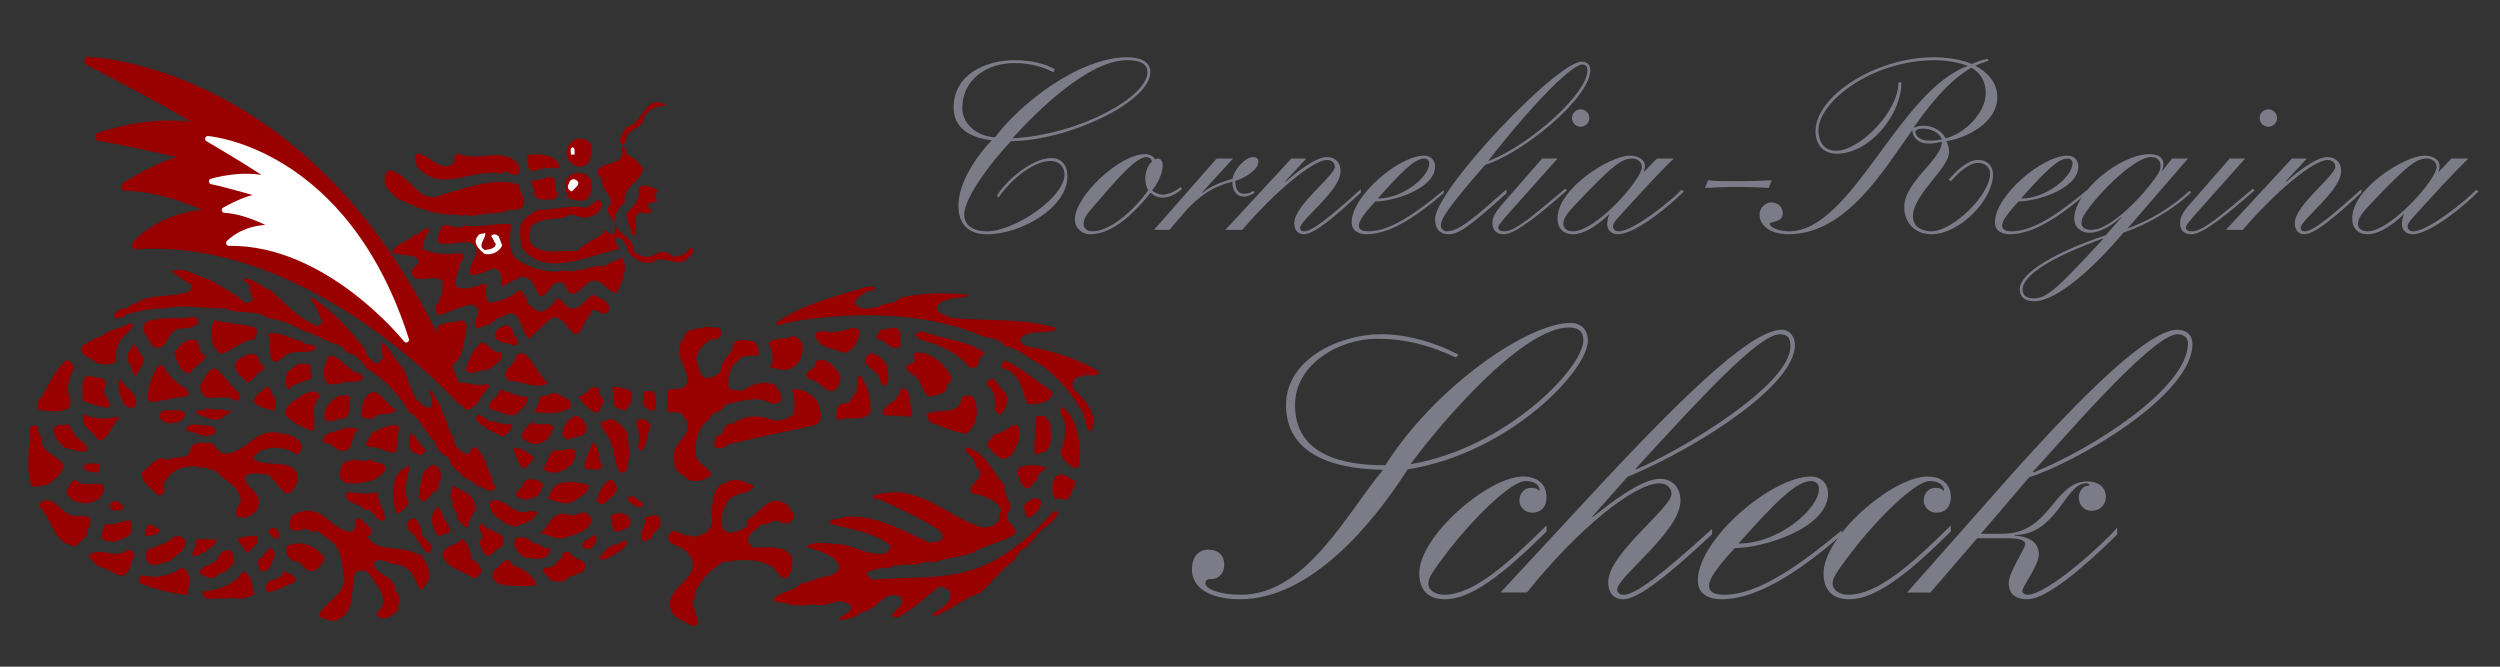 <?xml version="1.0" encoding="utf-8"?>
<!-- Generator: Adobe Illustrator 15.0.2, SVG Export Plug-In . SVG Version: 6.00 Build 0)  -->
<!DOCTYPE svg PUBLIC "-//W3C//DTD SVG 1.1//EN" "http://www.w3.org/Graphics/SVG/1.1/DTD/svg11.dtd">
<svg version="1.1" id="Ebene_1" xmlns="http://www.w3.org/2000/svg" xmlns:xlink="http://www.w3.org/1999/xlink" x="0px" y="0px"
	 width="270px" height="72px" viewBox="0 0 270 72" enable-background="new 0 0 270 72" xml:space="preserve">
<rect x="0" y="0" width="270" height="72" fill="#333333" stroke="none"/>
<g>
	<path fill="#990000" d="M72.029,11.443c-1.025-0.083-2.01,0.332-2.479,1.159c0,1.49-1.967,1.118-1.967,2.69l-0.387,0.414
		c-0.641-0.745,0.258-1.324,0.387-1.987C69.506,13.554,69.634,9.829,72.029,11.443z"/>
	<path fill="#990000" d="M63.903,15.789c-0.17,0.869,0.128,1.862-1.027,2.193c-0.555,0.125-0.939-0.165-1.324-0.496
		c-0.556-0.538-0.429-1.407,0-1.987C62.192,14.712,63.562,14.796,63.903,15.789z"/>
	<path fill="#FFFFFF" d="M62.065,16.699h-0.428c0.086-0.29-0.172-0.662,0.214-0.786C62.15,15.954,62.022,16.409,62.065,16.699z"/>
	<path fill="#990000" d="M67.71,16.699c0.769,0.249,1.241,0.87,1.754,1.49c-0.259,1.573-2.312,1.863-1.968,3.684
		c-0.726,0.496-1.198,1.407-1.113,2.152c0.256,1.324,2.183,1.614,2.053,3.187c0.683,0.414,1.198,0.663,2.055,0.414
		c0.598-0.372,1.153-0.579,1.839-0.206c0.384,0.62,1.025,0.083,1.537,0.083l0.729-0.786c0.727,0.331-0.128,1.035-0.429,1.283
		c-1.239,0.993-2.48-0.662-3.676,0.332c-1.113,0.248-1.881-0.332-2.567-0.993c-0.299-0.746-0.384-1.615-1.369-1.697
		c-0.384,0.496,0.301,0.787,0.216,1.283c-3.296,0.662-8.042,3.228-10.479-0.29c0-0.828-0.472-2.483,0.427-2.98
		c0.256-0.332,0.857-0.745,1.455-0.994c1.625,0.083,3.334-0.621,5.13-0.207c0.601-0.083,1.156-1.407,1.713-0.497
		c0,0.787-0.558,1.159-1.198,1.407c-1.07,0.539-2.052-0.745-2.91,0.166c-1.366,0.165-2.352,0-3.59,0.911
		c-0.043,0.745-0.429,1.366,0.127,1.987c1.454,1.283,3.378,0.455,4.919,0.703c0.686-0.869,2.095-1.365,2.864-1.986v-0.207
		c0.43-0.248,0.857,0.952,1.156,0.083c0.515-1.242-1.497-1.862-0.427-3.063c0.042-1.159-1.199-1.573-0.94-2.69
		c-0.429-0.248-0.771-0.869-0.172-1.2c0.771-0.58,2.351-0.29,2.351-1.656l-0.125-0.496C67.667,15.748,67.539,16.409,67.71,16.699z"
		/>
	<path fill="#990000" d="M49.105,17.569c-0.128-0.456,0-0.87,0.427-0.994c2.054,1.076,5.046-0.993,6.587,1.407
		c-0.128,0.291,0.128,0.705-0.344,0.911c-0.598,0.124-1.068-0.704-1.625-0.124c-3.291-0.663-6.457,2.235-9.152-0.787
		c0.043-0.455-0.513-1.159,0.128-1.407C46.495,16.782,47.65,18.769,49.105,17.569z"/>
	<path fill="#990000" d="M60.396,17.776v0.29c-0.854,0.248-1.625-0.083-2.437,0.331c-1.028,0.414-0.899-0.704-1.028-1.2
		c-0.043-0.29,0-0.414,0.3-0.497C58.47,16.617,59.755,16.658,60.396,17.776z"/>
	<path fill="#990000" d="M47.693,21.045c2.522-0.663,5.774-2.028,8.426-1.077c-0.173,0.828,1.283,1.987-0.128,2.69
		c-0.642-0.041-1.284-0.041-1.754,0.373c-0.429-0.249-0.813,0.124-1.326,0c-0.599,0.124-1.711,0.207-2.268,0.331
		c-0.297-0.621-0.684,0.373-1.025-0.207c-2.48,0.207-4.535-0.704-6.843-1.78c-0.471-0.704-1.285-0.993-1.243-1.903
		c-0.042-0.456,0.131-0.911,0.514-1.077C44.271,18.687,45.256,22.246,47.693,21.045z"/>
	<path fill="#990000" d="M63.818,19.473c0.043,0.662,0.085,1.199-0.213,1.779c-0.598,0.786-1.796,0.248-2.353,0.124
		c-0.043-0.745-0.386-1.283-0.128-1.903C61.68,18.355,63.432,18.479,63.818,19.473z"/>
	<path fill="#990000" d="M60.011,20.672c0.086-0.041,0.256,0.083,0.214,0.207c0.127,0.331-0.256,0.456-0.427,0.662
		c-0.686-0.041-1.924,0.29-2.138-0.662c0.299-0.497-0.558-0.993-0.128-1.406c0.982,0.083,1.41-0.58,2.352-0.208L60.011,20.672z"/>
	<path fill="#FFFFFF" d="M62.364,20.052l-0.598,0.62c-0.387-0.082-0.557-0.538-0.344-0.786
		C61.637,18.893,62.791,19.514,62.364,20.052z"/>
	<path fill="#990000" d="M71.003,20.466c0.042,0.248-0.128,0.455-0.341,0.497l0.341,0.786c-0.341,0.207-0.984-0.042-1.027,0.497
		c0.085,0.248,0.43,0.331,0.301,0.703c-0.515,0.414-1.03-0.414-1.54,0.29c-0.216,0.787,0.214,1.408-0.216,2.194H68.31l-0.728-2.276
		c0.771-0.87,1.623-1.532,1.369-2.69c0.47-0.869,1.196-0.249,1.838-0.083C70.832,20.425,70.875,20.507,71.003,20.466z"/>
	<path fill="#990000" d="M55.264,24.231c-0.3,1.242-0.385,2.525,0.343,3.602c1.11,0.911,2.565,1.366,3.89,1.49
		c0.855,0.166,1.499-0.373,2.354,0.083c0.427-0.538,0.982,0.042,1.537-0.497c0.558,0.083,1.199-0.414,1.839-0.083
		c0.601-0.496,1.327-0.661,1.967-0.993c0.729,1.159-0.042,2.69-0.641,3.85c-0.897-0.208-1.455-1.408-2.437-1.367
		c-0.942-0.165-2.224,2.856-3.079,0.497c-0.386-0.455-0.813-0.414-1.241-0.124c-0.471,0.372-0.686,1.242-1.455,1.283
		c-0.601-0.745-0.769-2.234-2.138-2.069c-0.685,0.372-1.455,0.786-2.056,1.076c-0.085-0.745,0.3-1.697-0.811-1.987
		c-0.856,0.249-1.584,0.787-2.567,0.704c-0.469-1.242,1.882-2.732-0.129-3.56c-0.94,0-2.438,0.373-3.249,0.083
		c-0.387-0.579,0.17-1.2,0.299-1.779c0.77-0.456,1.753,0.538,2.437-0.083C51.755,24.646,53.596,24.025,55.264,24.231z"/>
	<path fill="#990000" d="M46.367,24.854c-0.385,0.62-0.769,1.365-0.643,2.069c1.2,0.579,2.867,0.579,4.107,0.414
		c0.556,0.455-0.128,0.91-0.213,1.366c-0.086,0.662-0.641,1.613-0.299,2.276c1.069,0.497,2.182-0.166,3.207-0.372
		c0.128,0.58-0.385,1.573,0.386,2.069c1.196-0.083,2.266-0.579,3.208-1.366c0.426,0.165,0.769,0.911,0.897,1.49
		c0.726,0.621,1.454,1.323,2.268,0.372c0.599-0.124,0.471-1.075,1.24-0.869c0.299,0.414,0.556,0.662,1.028,0.993
		c1.111,0.249,1.708-0.993,2.438-1.489c0.641,0.415,2.01,0.663,1.753,1.655c-0.643,1.325-1.668-1.035-2.052,0.621
		c-0.727,0.579-0.641,1.698-1.541,2.07c-0.898-0.497-1.37-2.278-2.652-1.78l-2.353,2.195c-1.068-0.87-0.728-3.23-2.566-2.609
		c-0.255,0.497-0.643,0.164-1.025,0.497c-0.556,0.662-1.37,0.787-2.052,0.993c-0.729-0.993,1.025-1.904-0.514-2.567
		c-1.284,0.166-2.396,0.787-3.593,1.201c-0.3-0.248-0.428-0.828-0.214-1.201c0.513-0.745,0.726-1.696,0.597-2.566
		c-1.025-0.827-3.163,0.621-3.377-0.993c0.215-0.538,1.027-0.704,0.726-1.325c-0.641-0.703-1.967-0.207-2.779-0.787
		c0.344-0.952,1.839-1.076,2.353-1.862C45.47,25.433,45.768,24.231,46.367,24.854z"/>
	<path fill="#FFFFFF" d="M52.398,27.005c0.426-0.083,1.07-0.124,1.155-0.662c-0.257-0.249-0.257-0.58-0.514-0.828
		c0.128-0.249,0.514-0.29,0.812,0l0.387,0.994c-0.344,0.745-1.198,1.076-1.925,0.911c-0.558-0.497-1.326-1.16-0.727-1.904
		c0.169-0.373,0.554-0.207,0.812-0.373C52.568,25.722,51.414,26.591,52.398,27.005z"/>
	<path fill="#990000" d="M26.437,32.676c0.427,0.124,0.685-0.124,0.94-0.373c-0.642-0.538,0.042-1.656-1.027-1.904v-0.29
		c1.027-0.124,1.84,0.952,2.867,1.201c1.496,1.407,3.038,3.104,4.921,3.849c0.341,0.167,0.469-0.248,0.725-0.372
		c-0.429-0.704-0.558-1.574-1.241-2.318v-0.372c2.395,1.448,4.106,3.519,5.859,5.672c0,0.62,0.556,1.034,1.028,1.49
		c0.469,0,0.598-0.373,0.896-0.621c-0.299-0.58-0.171-1.076-0.171-1.697c0.642,0.455,1.155,1.283,1.542,1.986
		c1.839,1.532,1.025,4.016,3.378,5.092c0.899,0.124,0.428-0.911,0.386-1.283c-0.172-0.124-0.044-0.332-0.087-0.497l0.215-0.206
		c0,0.952,1.153,1.447,1.026,2.482c0.727,0.786,0.598,2.069,1.326,2.773c-0.17,0.787,0.684,1.323,1.11,1.697
		c0.771,0.248,0.771-1.034,1.371-0.622c0.897,0.994,1.153,2.276,1.71,3.395c-0.299,0.496,0.854,0.827,0,1.201
		c-0.813,0.206-0.94-0.538-1.71-0.415c-0.215-0.538-0.985-0.703-1.457-1.075c-0.555-0.745-1.496-1.036-1.538-1.986
		c-0.644-0.415-1.54-0.953-1.454-1.698c-1.199-1.035-1.54-2.566-2.866-3.27c-1.028-1.862-2.696-3.601-4.618-4.76
		c-0.472-0.745-1.283-1.697-2.268-1.697c0.085-0.496-0.427-0.538-0.684-0.786c-1.412-0.372-2.652-1.242-4.022-1.616
		c-1.196-0.706-2.181-1.078-3.591-1.284c-1.496-1.077-3.079-0.29-4.705-1.077c-1.796,0.125-4.449-0.496-6.374,0
		c-1.539,0-2.95,0.29-4.319,0.663c-0.299,0.455-0.854,0.455-1.241,0.331c-0.299-0.538,0.555-0.704,0.814-0.994
		c0.683,0.249,0.896-0.579,1.453-0.496c1.753-1.2,3.892-0.579,5.859-1.325c0.085-0.207,0.258-0.414,0.215-0.662
		c-0.729-0.497-1.541-0.994-2.182-1.49c1.496-0.621,2.739,0.58,4.106,0.869C23.914,30.979,25.41,31.724,26.437,32.676z"/>
	<path fill="#990000" d="M94.484,30.979c0.128,0.663-0.77,0.208-1.028,0.621c-0.427,0.248-1.153,0.622-1.11,1.2
		c0.598,0.828,1.754,0.496,2.651,0.289c0.643-0.496,1.625-0.164,2.181-0.91c2.354-0.58,4.962-0.58,7.273-0.373l0.213,0.165
		c-1.198,0.332-2.696,0.083-3.507,1.117c-0.085,0.828,0.897,0.786,1.324,1.201c3.851,0.455,7.743,0,11.418,1.077
		c0.128,0.041,0.085,0.207,0.085,0.29c-1.324,0.456-2.907-0.125-3.806,0.912c-0.042,0.414,0.473,0.788,0.856,0.87
		c2.738,0.455,5.432,1.365,7.698,2.689c-0.254,0.87-1.41,0-2.052,0.621l-0.128-0.124c-0.513,0.166-0.94,0.787-0.6,1.408
		c1.244,1.158,2.695,2.689,1.926,4.469h-0.299c-0.427-0.662-0.341-1.903-1.027-2.482c-0.897-1.738-2.309-3.187-3.892-4.471
		c-1.412-0.745-2.61-1.904-4.19-2.192c-0.641-1.036-1.839-0.704-2.694-1.203c-4.833-1.988-10.649-2.36-15.398-1.988
		c-2.053,0.167-4.492,0.373-6.374,0.994l-0.17-0.29c2.65-1.904,6.073-2.772,9.109-3.683C93.371,30.937,93.972,30.979,94.484,30.979z
		"/>
	<path fill="#990000" d="M21.305,35.075c-0.514,0.208-1.111,0.499-1.627,0.374c-1.796,0-1.495,2.858-3.207,1.907
		c-0.385-0.788-1.411-1.576-0.727-2.569c1.113-0.455,2.652-0.455,3.722-0.414C20.105,34.456,21.731,33.669,21.305,35.075z"/>
	<path fill="#990000" d="M27.549,35.367c0.469,0.373,0,0.871,0,1.285c-1.284,0.04-2.225,0.992-3.379,1.488
		c-0.515,0.249-0.683-0.371-1.026-0.578c-0.471-1.034-0.386-1.864-0.086-2.983C24.597,34.951,26.137,34.951,27.549,35.367z"/>
	<path fill="#990000" d="M50.346,34.951c0.169,0.789-0.259,1.825-0.387,2.693c-0.213,1.283-1.24,1.987-2.182,2.773l-0.297-0.29
		c-0.171-1.779-0.555-3.146-0.214-4.844c0.896-0.622,1.796-0.373,2.778-0.705L50.346,34.951z"/>
	<path fill="#990000" d="M14.332,35.075c-0.214,0.872-1.153,1.078-1.454,1.99c-0.427,0.579-0.427,1.324-0.384,2.071
		c-0.599,0.289-1.584,0.289-2.182,0c-0.557-0.622-1.667-0.581-1.539-1.698c1.154-0.786,2.096-1.077,3.293-1.782
		c0.771-0.166,1.454-0.498,2.138-0.788L14.332,35.075z"/>
	<path fill="#990000" d="M55.393,35.574c-0.258,0.705,1.11,1.16,0.215,1.782c-0.601-0.415-1.927-0.125-2.183-1.203
		c0.086-0.621,0.597-0.828,1.154-0.995C54.964,35.035,55.135,35.326,55.393,35.574z"/>
	<path fill="#990000" d="M77.845,35.781c0.216,0.457-0.254,0.912-0.683,0.872l-0.126-0.084c-0.945,0.456-1.756,1.201-1.842,2.276
		c0.299,0.663,0.171,1.532,1.028,1.988c0.641-0.042,1.241-0.208,1.623-0.788c-0.043-1.282,1.369-1.737,1.369-2.979
		c0.515-0.537,1.455-0.289,2.141-0.207c0.598,0.332,0.553,0.952,0.598,1.49c-0.726,0.207-1.625-0.208-2.223,0.579
		c-0.985,0.745-1.156,1.697-1.027,2.814c0.171,0.621,0.985,0.247,1.412,0.497c1.155-0.745,2.181-1.158,3.593-0.704
		c0.299,0.498,0.812,1.077,0.643,1.697c-0.215,0.331-0.771,0.496-1.156,0.289c-1.372-0.826-3.422-0.165-4.919,0.207
		c-0.299,0.911-1.369,0.581-1.625,1.49c-1.412,1.036-1.625,2.526-1.455,4.14c0.299,0.869,1.541,1.158,1.625,1.987
		c-0.899,0.496-1.327,0.785-2.437,0.496c-0.558-0.62-1.711-0.869-1.54-1.986c-0.771-2.027,2.778-2.98,0.899-4.968
		c-0.43-0.952-1.798,0.331-1.713-0.993l0.085-1.778c0.687-0.209,1.711,0.123,2.053-0.704c0.344-1.367-0.983-2.443-0.812-3.768
		c0.213-0.206-0.043-0.868,0.512-1.076c0.086-1.243,1.541-0.912,2.354-1.285C76.734,35.532,77.676,35.035,77.845,35.781z"/>
	<path fill="#990000" d="M92.858,35.947c-0.259,0.953-0.598,1.863-1.668,2.193c-1.067-0.578-2.949-0.454-3.165-2.069
		c0.598-0.704,1.497,0.082,2.269-0.291C91.147,35.947,92.6,34.787,92.858,35.947z"/>
	<path fill="#990000" d="M97.263,37.356c-0.982,0.827-1.452-0.704-2.48-0.704c-0.384-0.374,0.302-0.581,0.214-0.996l1.668-0.29
		C97.519,35.699,97.177,36.652,97.263,37.356z"/>
	<path fill="#990000" d="M106.418,38.141c-1.027,0.374-0.344,1.945-1.754,1.491c-1.414-1.656-3.339-2.484-5.349-2.979l-0.513-0.581
		l0.814-0.291C101.84,36.652,104.494,36.734,106.418,38.141z"/>
	<path fill="#990000" d="M34.137,37.645c-0.772,0.621-1.799,0.166-2.783,0.496c-0.77,0.043-1.453,1.656-2.138,0.498l-0.214-2.567
		c1.198-0.373,2.352,0.581,3.591,0.787C32.981,37.438,33.922,36.941,34.137,37.645z"/>
	<path fill="#990000" d="M86.698,37.147c-0.042,0.993-0.128,1.989-1.025,2.484c-0.726,0.62-1.796,0.165-2.565,0
		c0.641-0.704,0.257-1.862-0.128-2.566c0.683-0.662,1.623-0.331,2.48-0.704C86.143,36.196,86.402,36.817,86.698,37.147z"/>
	<path fill="#990000" d="M22.245,38.432c-0.344,0.828-1.326,1.117-1.754,1.904c-1.153-0.125-1.326-1.367-1.667-2.195
		c0.341-0.62,0.812-1.075,1.454-1.364C21.989,36.153,21.09,38.141,22.245,38.432z"/>
	<path fill="#990000" d="M54.15,38.059c0.343,0.91-0.768,1.284-1.326,1.862c-0.812-0.165-2.052,0.828-2.563,0
		c0.383-1.076,0.854-2.358,1.837-2.979C52.824,37.19,53.253,38.225,54.15,38.059z"/>
	<path fill="#990000" d="M15.572,38.845c-0.256,0.663-0.598,1.407-1.026,1.78c-0.3-0.373-0.257-1.117-0.727-1.572
		c-0.256-0.828,0.341-1.49,0.727-1.905L15.572,38.845z"/>
	<path fill="#990000" d="M102.697,40.625c0.256,0.539-0.385,0.745-0.516,1.117l0.131,0.082c-0.472,0.912-1.199,0.829-1.967,0.995
		c-0.515-0.207-0.686-0.912-0.945-1.407c0-0.87-2.651-1.574-1.025-2.152c0.982-0.249-0.256-1.076,0.729-1.201
		C100.642,38.1,102.054,39.302,102.697,40.625z"/>
	<path fill="#990000" d="M27.976,38.763c-0.213,0.415,0.727,0.663,0.598,1.158c-0.812,0.124-1.111,1.16-1.839,1.408
		c-0.47-0.58-1.668-1.201-1.239-2.192C26.009,38.432,27.592,37.687,27.976,38.763z"/>
	<path fill="#990000" d="M56.718,38.266c1.025,0.953,1.455,2.194,2.48,3.146c-1.581,0.662-2.566-0.248-4.234-0.29
		c-1.284-0.994,0.686-1.614,0.726-2.566C55.818,38.141,56.376,38.059,56.718,38.266z"/>
	<path fill="#990000" d="M95.811,39.549c0.085,0.621,0.342,1.573-0.171,2.069c-0.643,0.083-0.472-0.454-0.643-0.785
		c-0.256-1.036-2.651-1.449-1.025-2.692C94.783,38.184,95.424,38.804,95.811,39.549z"/>
	<path fill="#990000" d="M35.974,38.432c1.068,0.455,1.754,1.696,2.866,1.904c0.17,0.165,0.427,0.33,0.342,0.579
		c-0.684,0.662-1.925,0-2.565,0.62c-0.427-0.33-0.857,0.207-1.241-0.123c-0.769-0.87-0.3-1.904,0-2.773
		C35.589,38.556,35.717,38.39,35.974,38.432z"/>
	<path fill="#990000" d="M90.806,40.625c-0.043,0.663-0.259,1.656-1.242,1.614c-0.856-0.456-1.281-1.199-2.266-1.324
		c-0.771-0.953,0.985-0.912,0.812-1.862C89.181,38.308,90.293,39.797,90.806,40.625z"/>
	<path fill="#990000" d="M8.044,39.756c-0.685,1.035-0.941,2.36-0.384,3.56c-0.084,0.206-0.343,0.33,0,0.496
		c-0.77,0.87-2.311,0.581-3.378,0.498c-0.343-0.208-0.258-0.705-0.128-0.994c1.068-1.408,1.539-3.188,2.993-4.388
		C7.66,38.887,7.916,39.384,8.044,39.756z"/>
	<path fill="#990000" d="M113.39,42.116c0.595,0.331,0.085,0.869-0.216,1.116c-0.641,0.413-1.581,0.413-2.267,0.372
		c-0.598-1.53-0.641-3.31-2.653-3.849c-0.299-0.33,0.088-0.578,0.302-0.828C110.352,39.756,111.764,41.04,113.39,42.116z"/>
	<path fill="#990000" d="M33.622,39.756c-0.471,0.455,0.516,0.786-0.085,1.159c-0.812,0.331-1.796,0.497-2.395,1.118
		c-0.514-0.539-0.255-1.159-0.17-1.781c0.512-0.414,0.897-0.785,1.409-0.992C32.81,39.384,33.408,39.053,33.622,39.756z"/>
	<path fill="#990000" d="M20.062,41.907c0.088,0.25,0.514,0.497,0.216,0.829c-0.855,0.249-1.583,0.165-2.481,0.496
		c-0.513-0.124-1.326,0.538-1.839-0.124c0-1.366,0.385-2.234,0.941-3.353c0.171-0.124,0.427-0.496,0.727-0.207
		C18.138,40.418,19.08,41.535,20.062,41.907z"/>
	<path fill="#990000" d="M25.924,42.529c0.043,0.331-0.042,0.703-0.428,0.786c-1.54-1.158-3.723,0.786-3.894-1.697
		c0.558-0.62,0.558-1.49,1.541-1.862C24.17,40.295,24.896,41.783,25.924,42.529z"/>
	<path fill="#990000" d="M11.339,41.907c-0.43,0.829,0.812,1.325,0.426,2.112c-1.023-0.041-1.752-0.374-2.78-0.704
		c-0.127-0.952-0.212-2.027,0.298-2.773C10.056,40.874,11.895,40.501,11.339,41.907z"/>
	<path fill="#990000" d="M93.972,44.599c-0.899,1.034-2.396,0.289-3.593,0.785c-0.085-0.744-0.213-1.53,0.811-1.862
		c0.729,0.249,0.687-0.826,1.242-0.992c0.125-0.664,0.168-1.117,0.125-1.696l0.301-0.291C93.758,41.577,94.142,43.274,93.972,44.599
		z"/>
	<path fill="#990000" d="M14.632,43.812c-0.343,0.457-0.728,0.167-1.112,0c-0.512-0.826-1.026-2.152-0.512-2.896
		C13.52,41.989,15.103,42.489,14.632,43.812z"/>
	<path fill="#990000" d="M108.641,42.404c0.3,0.828,0,1.823-0.514,2.318c-0.339,0.124-0.47-0.248-0.684-0.413
		c0-0.829,0.129-2.235-0.939-2.774C107.272,39.838,107.913,42.116,108.641,42.404z"/>
	<path fill="#990000" d="M52.611,41.412l0.3,0.33c-1.113,0.829-1.028,2.152-2.565,2.567l-1.754-2.276
		C49.447,40.501,51.329,42.074,52.611,41.412z"/>
	<path fill="#990000" d="M29.815,43.315c0,0.538,0,0.663-0.299,1.077c-0.729-0.332-1.796-0.373-2.139-1.16
		c0.386-0.743,1.026-1.199,1.625-1.49L29.815,43.315z"/>
	<path fill="#990000" d="M68.31,42.529c-0.085,0.703-0.216,1.531-0.899,1.78c-0.427-0.124-0.985-0.208-1.156-0.705
		c0.171-0.703-0.17-1.2-0.085-1.862C66.77,41.907,67.923,41.783,68.31,42.529z"/>
	<path fill="#990000" d="M64.844,42.239c-0.385,0.332,0.172,0.58,0.298,0.869c0,0.662-0.126,0.993-0.641,1.49
		c-0.897-0.247-1.583-1.077-2.052-1.779C63.432,42.86,63.946,40.957,64.844,42.239z"/>
	<path fill="#990000" d="M88.241,43.315c0.339,0.704,0.684,1.779,0.085,2.482c-0.643,0.209-1.542,0.416-2.354,0.58
		c-2.181,0.413-4.916,1.076-7.398,1.615c-0.213,0.413-0.771,0.413-1.241,0.371c-0.427-0.371,0-0.868,0-1.283
		c1.113,0.042,0.598-1.489,1.753-1.283c1.199-0.91,2.736-1.034,4.236-0.496c0.683,0.29,1.668-0.041,2.352-0.496
		c0.214-0.745,0.171-1.904-0.128-2.689C86.527,41.783,87.683,42.571,88.241,43.315z"/>
	<path fill="#990000" d="M98.375,43.729c-0.128,0.54,0.427,1.366-0.512,1.284c-0.769-0.249-1.583,0-2.439-0.207
		c-0.256-0.537,0.302-0.827,0.601-1.201c0.683-0.207,1.113-1.033,1.324-1.697C98.589,42.157,97.906,42.901,98.375,43.729z"/>
	<path fill="#990000" d="M56.931,42.819c0.214,0.826-0.683,1.49-1.324,1.986c-0.986,0.166-1.628-0.454-2.568-0.578
		c-0.899-0.83,1.068-1.201,0.812-2.111C54.879,42.116,55.861,42.985,56.931,42.819z"/>
	<path fill="#990000" d="M34.563,42.819c-1.155,1.034-0.342,2.564-0.728,3.766c-1.068-0.454-2.225-0.828-2.996-1.779
		c-0.085-1.242,1.243-1.655,2.056-2.276C33.451,42.322,34.305,41.989,34.563,42.819z"/>
	<path fill="#990000" d="M70.875,43.397l-0.086,0.83c-0.512,0.288-0.984-0.126-1.326-0.499c0.042-0.702-0.302-1.612,0.683-1.489
		C70.875,42.074,70.705,42.985,70.875,43.397z"/>
	<path fill="#990000" d="M42.562,44.102l0.214,0.208c-0.642,0.703-1.882,0.042-2.481,0.909c-0.514-0.041-1.199,0.083-1.327-0.496
		c0.128-0.952,0.256-2.027,1.327-2.4C41.234,42.404,41.748,43.729,42.562,44.102z"/>
	<path fill="#990000" d="M61.637,44.02c-1.156,0.744-2.696,0.62-3.895,0.496c0.131-0.537,0.601-0.994,0.515-1.614l1.753-0.497
		C60.566,42.943,61.851,42.901,61.637,44.02z"/>
	<path fill="#990000" d="M37.813,42.901c-0.3,0.869,0.343,1.738-0.687,2.317c-0.639-0.124-1.538,0.704-2.052,0
		c-0.255-1.117,0.642-1.986,1.541-2.482C37.001,42.777,37.556,42.529,37.813,42.901z"/>
	<path fill="#990000" d="M105.391,43.521c0.298,1.077,0,2.485-0.94,3.27c-1.37,0-2.653-0.784-4.02-1.199l-0.387-0.786
		c1.027-0.87,3.721,0.289,3.806-1.904C104.536,42.529,105.217,42.653,105.391,43.521z"/>
	<path fill="#990000" d="M116.681,48.861c-0.214,0.373-0.086,0.871-0.128,1.325c0.128,0.247-0.256,0.288-0.384,0.371
		c-0.812-0.248-1.541-1.074-1.668-1.862c0.601-0.91,0.601-2.193,0.427-3.477c-0.427-0.331-0.513-0.991-0.299-1.324
		C116.253,45.013,116.513,47.123,116.681,48.861z"/>
	<path fill="#990000" d="M24.811,44.31c0.17,0.578-0.641,0.372-0.727,0.785c-1.027,0.621-1.924-0.207-2.865-0.372
		c-0.13-0.371,0.17-0.413,0.383-0.495c0.085,0.165,0.299,0.041,0.429,0.082c0.341-0.456,0.854,0.083,1.539-0.082
		C24.042,44.102,24.339,44.434,24.811,44.31z"/>
	<path fill="#990000" d="M19.977,44.599c0.128,0.579-0.384,0.703-0.726,0.993c-0.898,0.124-1.37,0.289-2.053-0.497
		c0.085-0.413,0.171-0.826,0.726-0.785C18.694,44.393,19.337,44.102,19.977,44.599z"/>
	<path fill="#990000" d="M12.579,45.013l0.299,0.206c-0.983,0.662-0.94,2.235-2.266,2.359c-0.514-1.117-2.182-1.53-1.541-2.855
		C10.056,45.261,11.468,45.343,12.579,45.013z"/>
	<path fill="#990000" d="M53.125,45.508c0.684,0.084,1.283,0.415,2.053,0.29c0.3,0.663-0.427,0.911-0.812,1.408
		c-1.027-0.538-2.141-0.951-2.995-1.904C51.544,44.02,52.483,45.592,53.125,45.508z"/>
	<path fill="#990000" d="M113.475,46.709c0.085,0.828,0,1.738-0.729,2.152c-0.299-0.166-0.641,0.373-1.024,0.125
		c-0.043-1.158,0.128-2.979,0.211-3.974C113.005,44.516,113.604,45.633,113.475,46.709z"/>
	<path fill="#990000" d="M63.303,46.007c0.43,1.282-1.366,1.033-1.881,1.489c-0.341-0.166-0.94-0.415-0.599-0.911
		c0.085-0.787,0.599-1.324,1.327-1.697C62.663,44.972,63.218,45.508,63.303,46.007z"/>
	<path fill="#990000" d="M67.71,46.709c0.256,1.284,0.384,3.023-0.128,4.264c-0.257,0.207-0.727,0.041-0.812-0.29
		c-0.387-0.827-0.427-1.987-0.813-2.897c-0.214-0.869-0.982-1.283-1.113-2.193c0.6-0.084,1.155-0.662,1.71-0.084
		C67.069,45.84,67.411,46.172,67.71,46.709z"/>
	<path fill="#990000" d="M70.277,46.007c-0.43,0.951-0.344,1.778-0.942,2.688c-0.899-0.289,0.042-1.282-0.384-1.904
		c0.085-0.413-0.515-1.034,0-1.489C69.506,45.178,70.147,45.426,70.277,46.007z"/>
	<path fill="#990000" d="M59.798,46.09c-0.213,0.785-0.729,1.57-1.455,1.779c-0.769,0.289-1.625-0.25-2.053-0.663
		c0.169-0.704,0.641-1.283,1.241-1.614C58.086,46.131,59.198,45.467,59.798,46.09z"/>
	<path fill="#990000" d="M8.259,47.206c0.514,0.413,1.068,0.746,1.241,1.365c-0.812,0.539-1.626-0.124-2.482-0.207
		c-0.555-0.495-1.495-1.324-1.112-2.274c0.344-0.374,1.026-0.042,1.454-0.292L8.259,47.206z"/>
	<path fill="#990000" d="M23.271,46.791c-1.325,0.746-1.924-0.165-3.209-0.289c-0.042-0.536,0.644-0.621,1.028-0.704
		C21.859,46.09,23.529,45.674,23.271,46.791z"/>
	<path fill="#990000" d="M43.073,46.007l-0.298,2.854c-1.028,0.166-1.839-0.785-2.995-0.579c-0.728-0.454,0.385-1.034,0.299-1.491
		C41.021,46.42,42.047,45.674,43.073,46.007z"/>
	<path fill="#990000" d="M4.453,47.785c0.384,1.159,1.753,1.449,2.396,2.401c0,0.91-0.943,1.572-1.542,2.068
		c-0.598,0.207-1.326,0.415-1.967,0.207c-0.555-2.028-0.128-4.139-0.085-6.248c0.299-0.333,0.557-0.291,0.899-0.124
		C3.854,46.75,4.794,47.123,4.453,47.785z"/>
	<path fill="#990000" d="M110.008,47.578c-0.296,0.745-0.598,1.78-1.537,1.987c-0.814-0.082-1.412-0.953-1.882-1.489
		c0-0.457,0.684-0.704,0.726-1.201c0.768,0.165,1.54-0.868,2.482-0.994C110.31,46.255,110.051,47.081,110.008,47.578z"/>
	<path fill="#990000" d="M38.669,46.502c-0.941,0.456-0.214,1.945-1.542,2.193c-0.895,0.082-1.238-0.992-2.179-0.826
		c-0.427-1.325,1.541-1.119,2.267-1.655C37.685,46.255,38.285,46.007,38.669,46.502z"/>
	<path fill="#990000" d="M32.594,48.364c-0.085,0.248-0.17,0.622-0.511,0.704c-1.328-0.827-2.781-0.951-4.106-0.291
		c-0.213,0.291-0.599,0.457-0.599,0.788c1.454,1.117,4.749-0.373,4.791,2.276c-0.171,0.537-0.385,1.036-0.899,1.407h-0.514
		l-1.752-1.986c-0.812-0.083-2.009-0.332-2.566,0.207c0.042,1.366,1.924,1.572,1.454,3.188c-0.085,0.66-0.897,1.115-1.541,1.281
		c-0.34-0.208-0.725,0.124-0.854-0.415c-0.128-0.866,0.769-1.076,0.428-1.861c-0.47-1.491-1.839-1.738-2.652-2.896
		c-0.556,0.164-1.37-0.704-1.752-0.084c0.042-0.166-0.13-0.208-0.215-0.332c-1.584-0.041-2.866,0.374-3.594,1.904
		c0,0.581,0.213,1.365-0.727,1.201c-0.599-0.745-1.881-1.366-1.625-2.483c0.899-0.539,1.497-1.945,2.867-1.283
		c0.683-0.579,1.708,0.082,2.265-0.828c0.128-1.365,1.584-1.033,2.438-0.992c0.683,0.702,0.642,1.158,1.668,1.117
		c2.309-0.374,2.995-2.855,5.731-2.195C31.226,46.916,32.509,47.206,32.594,48.364z"/>
	<path fill="#990000" d="M45.939,48.488c0.086,0.248-0.171,0.414-0.299,0.58c-0.515,0.166-0.898-0.291-1.156-0.291
		c-0.512-0.454-0.256-1.405-0.171-1.986C44.998,47.04,45.256,48.076,45.939,48.488z"/>
	<path fill="#990000" d="M65.016,50.187c-0.085,0.993-1.027,0.288-1.542,0.496h-0.299c-0.211-0.993,0.558-1.821,0.728-2.813
		C64.886,48.076,64.501,49.483,65.016,50.187z"/>
	<path fill="#990000" d="M57.445,49.855c-0.385,0.248-0.812,1.199-1.239,0.413c-0.43-0.536-0.43-1.241-0.813-1.78
		c0.77-0.371,1.624,0.456,2.267,0.87L57.445,49.855z"/>
	<path fill="#990000" d="M108.556,52.462c-0.387,1.158,1.198,1.986,0.298,2.856c-0.469,0.992,0.769,1.408,0.942,2.193
		c-1.326,1.077-3.251,1.242-4.748,2.193c-1.369,0.497-3.123,0.579-4.276,1.076c-0.6-0.289-1.329,0.124-1.97,0.206h-1.54
		l-0.211,0.208c-0.302-0.414-0.771,0.083-1.113,0.208v-0.125c-0.896,0.165-1.583,0.082-2.354,0.622
		c0.13,0.246,0.43,0.578,0.686,0.702c4.575-0.372,9.022,0.165,12.958-1.986c2.31-1.2,4.747-3.354,6.544-5.381
		c0.211,0.041,0.428-0.083,0.513,0.083c-0.387,1.325-2.053,1.696-2.565,2.897c-0.345,0.082-0.515,0.621-0.9,0.909
		c-0.643,0.166-1.025,0.829-1.241,1.367c-1.455,0.951-2.395,2.442-3.804,3.601c-1.842,0.538-3.08,1.862-4.919,2.483
		c-0.13-0.083-0.085-0.207-0.085-0.333c0.727-0.454,2.138-1.115,1.839-2.357c-0.387-0.289-0.814-0.745-1.329-0.413
		c-1.324,1.033-2.65,2.276-4.231,3.187c-0.258-0.042-0.601,0.125-0.729-0.206c0.213-0.581,1.625-1.118,0.939-1.988
		c-1.753-0.91-2.608,1.572-4.19,1.614c-0.641,0.663-1.668,0.829-2.482,0.869c0.302-0.619,1.713-0.869,1.244-1.571
		c-1.287-1.078-2.354,0.372-4.022-0.125c-0.769,0.249-1.366,0.043-2.266,0.125c-0.598-0.373-1.583-0.125-2.053-0.622
		c0.769-0.992,2.266-0.786,3.077-1.78c0.857,0,1.799-0.704,2.696-0.704c0.598-0.124,1.281-0.412,1.412-1.075
		c-0.598-1.448-2.309-1.614-3.593-2.194c1.111-0.703,2.568-0.206,3.935-0.206c1.537,0.372,3.25,1.365,4.791,0.91l0.428-0.704
		c-1.882-1.655-4.618-1.82-6.674-2.481c0.174-0.664,1.156-0.333,1.625-0.705c3.379-0.29,6.329,1.49,9.241,2.815
		c0.47-0.208,1.153,0,1.367-0.496c0-0.581-0.256-0.829-0.727-1.119c-1.924-1.2-4.15-2.192-6.289-3.187
		c-0.042,0.124-0.17,0.124-0.298,0.124c-0.085-0.124-0.257-0.248-0.214-0.414c4.834-1.572,7.911,2.235,11.718,3.395
		c0.729,0.124,1.454-0.165,1.842-0.622l0.296-1.364c-0.769-1.159-2.053-1.449-3.249-1.697c-0.384-1.077,1.409-1.366,0.899-2.482
		c-0.472-0.292-0.515-0.787-0.6-1.201c-0.299-0.331-1.07-0.788-0.942-1.283C106.546,48.736,107.101,51.055,108.556,52.462z"/>
	<path fill="#990000" d="M62.15,49.192c-0.171,1.117-1.111,1.615-2.139,1.862c-0.427,0.042-0.942-0.124-1.327-0.372
		c0.385-0.703,0.472-1.531,1.199-2.111C60.738,48.944,62.235,47.785,62.15,49.192z"/>
	<path fill="#990000" d="M41.621,50.767c-0.77,1.199-2.568,1.57-4.107,1.405c-0.684-0.041-1.025-0.868-0.727-1.405
		c-0.043-0.457,0.47-0.995,0.941-0.995c0.727-0.372,1.582,0.332,2.266-0.206C40.465,50.187,41.748,49.689,41.621,50.767z"/>
	<path fill="#990000" d="M10.742,50.062c0,0.288,0.168,0.91-0.3,0.992c-0.514-0.124-1.2-0.082-1.456-0.58
		C9.327,49.732,10.141,50.187,10.742,50.062z"/>
	<path fill="#990000" d="M47.266,52.96c-0.857,0-1.284,2.068-2.055,0.703c0.302-1.408,0.088-2.98,1.671-3.477
		C48.206,50.849,47.395,52.049,47.266,52.96z"/>
	<path fill="#990000" d="M112.96,50.475c-0.214,0.456-1.11,0.622-0.897,1.367c-0.643,0.083-0.729,1.448-1.455,0.703
		c-0.558-0.496-0.686-1.199-0.729-1.862C110.651,50.021,112.319,50.228,112.96,50.475z"/>
	<path fill="#990000" d="M44.186,50.351c0,1.408-0.899,2.485,0,3.892c-0.256,0.456-0.769,1.158-1.411,1.2
		C42.304,53.745,42.004,50.973,44.186,50.351z"/>
	<path fill="#990000" d="M116.168,51.966c-0.128,0.704-0.513,1.407-0.854,1.986l-1.415-0.124c-0.339-0.868-0.382-1.532,0.085-2.276
		C114.628,50.725,115.485,51.718,116.168,51.966z"/>
	<path fill="#990000" d="M58.685,52.255c-0.341,0.871-0.341,1.408-1.367,1.573c-0.472,0.248-1.027,0.041-1.414-0.165
		c-0.639-0.621,0.729-0.869,0.6-1.491C57.145,51.428,58.086,51.801,58.685,52.255z"/>
	<path fill="#990000" d="M11.038,52.337c0.558,0.499-0.086,1.077-0.296,1.491c-0.814,0.579-1.628,0.62-2.568,0.33
		c-0.513-0.165-0.728-0.495-1.027-0.909c0.085-0.579,0.514-1.118,0.898-1.49C8.9,52.67,10.098,52.049,11.038,52.337z"/>
	<path fill="#990000" d="M81.44,52.545c-0.427,0.663-1.412,0.704-2.138,0.993c-1.198,0.662-1.5,2.276-1.327,3.395
		c0.598,0.993,1.498,0.454,2.138,0.289c0.342-0.165,0.899-0.578,0.513-0.993c1.412-0.786,2.524-3.103,4.407-1.697
		c0.299,0.621,1.11,1.076,0.513,1.697c-0.256,0.291-0.687,0.332-1.111,0.291c-0.216-0.497-0.686-0.209-1.027-0.209
		c-0.427,0.292-0.771,0.292-1.327,0.416c-0.555,0.702-1.54,0.952-1.241,1.903l0.515,0.495c1.41,0.042,3.419-0.33,4.191,1.077
		c0.128,0.785-0.043,1.656-0.598,2.276c-0.942,0-0.985-1.118-1.967-1.491c-1.498-0.743-3.379-0.495-4.919-0.288
		c-1.284,0.786-2.352,1.903-2.952,3.187c0.042,0.413-0.085,0.787-0.341,1.075l0.641,2.278c-0.043,0.536-0.77,0.288-1.026,0.206
		c-0.558-0.455-1.54-0.661-1.839-1.366c-1.284-2.813,4.148-3.684,1.624-6.456c-0.555-0.786-2.565-0.704-1.837-1.986
		c0.513-0.869,1.452,0.497,2.266,0.166c0.385,0.495,0.94-0.166,1.324-0.084c0.899-0.456,1.241-1.448,0.814-2.276
		c0.384-1.035,0.085-2.938,1.625-3.271C79.259,51.47,80.626,52.007,81.44,52.545z"/>
	<path fill="#990000" d="M66.682,52.67c-0.128,0.827-0.939,1.158-1.455,1.778c-0.341,0.083-0.598-0.164-0.812-0.413
		c0.342-0.786,0.515-1.739,1.455-2.193C66.426,51.759,66.426,52.379,66.682,52.67z"/>
	<path fill="#990000" d="M63.604,52.462c-0.088,0.828-1.07,1.242-1.668,1.696c-0.898,0.458-2.053-0.041-2.738-0.33
		c0.256-0.62,0.557-1.532,1.411-1.656C61.637,51.925,62.791,52.09,63.604,52.462z"/>
	<path fill="#990000" d="M51.286,54.531c0.215,0.745-0.771,1.615-0.728,2.401c-0.385,0.124-0.984-0.662-1.24-0.993
		c0.342-0.869-0.812-0.951-0.385-1.697l-0.342-0.786c0.428-0.124,0.085-0.745,0.342-0.994C49.703,52.96,51.158,53.29,51.286,54.531z
		"/>
	<path fill="#990000" d="M40.808,53.166c-0.087,1.158,0.897,1.986,0.725,3.062c-1.153,0.082-1.024-1.282-2.181-1.2
		c-0.64-0.786-2.394-0.704-1.924-1.862C38.84,53.208,39.438,53.456,40.808,53.166z"/>
	<path fill="#990000" d="M69.335,54.74c-0.555,0.165-1.068-0.333-1.54-0.705c-0.129-0.455,0.255-0.248,0.429-0.579
		C68.479,53.911,69.848,54.158,69.335,54.74z"/>
	<path fill="#990000" d="M112.447,54.242c0.043,0.539-0.641,1.324-1.113,1.572c-0.726,0.249-0.555-0.538-0.726-0.868
		c-0.085-0.746,0.47-0.704,0.942-1.118C111.933,53.828,112.362,53.828,112.447,54.242z"/>
	<path fill="#990000" d="M7.746,55.649c0.642,0.29,2.396-0.373,1.967,0.994v0.289c-0.17,0-0.298,0.124-0.298,0.289
		c0.128,0.787-0.813,1.285-1.242,1.779c-2.438-0.247-2.481-2.854-3.891-4.261c-0.128-0.374,0.298-0.664,0.598-0.705
		C5.992,53.828,6.591,55.359,7.746,55.649z"/>
	<path fill="#990000" d="M13.306,54.74c0.085,0.412-0.428,0.288-0.641,0.412c-0.3,0.042-0.599-0.082-0.813-0.33
		C11.765,53.828,12.962,53.993,13.306,54.74z"/>
	<path fill="#990000" d="M57.017,55.235c0.386-0.083,0.684-0.083,1.027,0.083c-0.301,1.035-1.753,1.284-2.566,1.614
		c0-0.413-0.471-0.042-0.599-0.289c-0.943-0.539-2.182-1.201-1.967-2.485C54.621,53.456,55.264,55.773,57.017,55.235z"/>
	<path fill="#990000" d="M48.42,56.644c0.042,0.289,0.256,0.537,0.171,0.868c-0.685,0.041-1.24,0.87-1.625-0.207
		c-0.515-0.869-0.428-2.028,0.299-2.564C47.82,55.112,47.82,56.146,48.42,56.644z"/>
	<path fill="#990000" d="M37.813,57.429c1.026-0.166,0.085-2.11,1.368-1.2c0.386,0.498,1.284,0.91,0.812,1.574
		c-0.171-0.042-0.213,0.123-0.299,0.206c1.241,1.821,3.722,0.745,5.43,1.905l0.301-0.126c0.555,0.869,1.24,1.988,0.812,2.979
		c-0.342,0.373-0.342,0.829-0.897,0.911c-0.599-1.159-0.77-2.318-2.268-2.691c-0.939,0.083-1.882-0.991-2.693-0.206
		c-0.043,1.325,2.438,1.365,2.267,2.981c0.725,0.536,0.383,1.407,0.299,2.192c-0.513,0.498-1.367,1.159-2.138,0.621
		c-0.471-0.497,0.468-0.663,0.511-1.199c0.302-1.367-0.811-2.402-1.624-3.601c-0.471-0.249-0.941-0.166-1.368,0.124
		c-0.514,1.944,0.171,4.469-2.225,5.172c-0.514-0.04-1.454-0.247-1.669-0.619c0.685-1.574,2.694-2.029,2.781-3.975
		c-0.299-1.159-0.172-2.606-1.112-3.766l-1.965-1.491c-0.215,0.663-0.644-0.083-1.029-0.083c-0.471,0-1.196,0.373-1.754,0
		c-0.213-0.619-0.128-1.448,0.643-1.696c0.984-0.414,1.925-0.372,2.865,0.207C35.717,56.396,36.744,57.305,37.813,57.429z"/>
	<path fill="#990000" d="M63.903,56.022c-0.17,1.447-1.924,1.696-3.081,2.111c-0.854,0.164-1.539-0.455-2.479-0.497
		c1.026-0.828,1.369-2.772,3.208-1.987c0.641,0.124,1.538-0.744,2.139,0.082L63.903,56.022z"/>
	<path fill="#990000" d="M68.094,56.644c-0.342,0.537-1.067,0.743-1.711,0.785c-0.299-0.496-0.299-1.118-0.427-1.697
		C66.77,55.112,68.225,55.4,68.094,56.644z"/>
	<path fill="#990000" d="M71.303,56.229c0.256,0.952-0.897,1.158-0.94,1.905l-0.899,0.373c-0.727-0.912,0.427-1.574,0.17-2.567
		C70.147,55.69,71.26,55.359,71.303,56.229z"/>
	<path fill="#990000" d="M45.513,57.222c-0.171,1.2,1.925,1.449,0.726,2.566c-0.854-0.663-1.198-1.903-2.053-2.483
		c-0.213-0.166-0.256-0.661-0.085-0.994C44.958,55.4,45.256,56.644,45.513,57.222z"/>
	<path fill="#990000" d="M14.204,57.222c-0.085,0.953-1.196,0.912-1.71,1.285c-0.471-0.042-1.026,0-1.456-0.291
		c-0.211-0.537,0.085-1.159,0.43-1.696C12.193,57.181,14.674,55.07,14.204,57.222z"/>
	<path fill="#990000" d="M54.15,59.125c-0.682,0-1.068,1.119-1.624,0.871c-0.471-0.455-0.685-0.995-0.727-1.574
		c0.898-0.579-0.684-1.365,0.299-1.902C52.697,57.679,55.049,57.222,54.15,59.125z"/>
	<path fill="#990000" d="M17.198,57.429c-0.342,0.456-0.94,0.332-1.455,0.497c-0.256-0.247,0.085-0.745,0.128-1.117
		c0.428-0.498,0.942,0.289,1.327,0.33C17.113,57.263,17.456,57.305,17.198,57.429z"/>
	<path fill="#990000" d="M30.115,57.512c0,0.291,0.085,0.663-0.3,0.704c-0.341-0.207-0.642-0.413-0.813-0.787
		C29.174,56.768,30.03,56.975,30.115,57.512z"/>
	<path fill="#990000" d="M64.501,58.134c-0.298,0.331-0.213,1.157-1.027,1.157c-0.256,0-0.555-0.124-0.598-0.372
		c0.088-0.703,0.942-0.621,1.241-1.2L64.501,58.134z"/>
	<path fill="#990000" d="M27.677,57.803c0.598,0.992-0.642,1.322-0.942,1.985c-0.343-0.289-0.641-1.034-1.111-1.49
		C26.094,57.843,26.993,58.009,27.677,57.803z"/>
	<path fill="#990000" d="M19.977,58.298c0.342,1.118-1.068,1.656-1.667,2.318c-0.727,0.083-1.411,0.62-2.225,0.289
		c-0.256-0.454-0.47-0.991-0.214-1.489c1.027-0.456,2.181-0.662,2.952-1.49C19.295,57.885,19.763,57.967,19.977,58.298z"/>
	<path fill="#990000" d="M59.198,59.125c0.171,0.124,0.214,0.291,0.171,0.498c-0.514,1.158-2.01,0.579-2.737,0.579
		c-0.729-0.579-1.368-1.159-0.942-2.068c0.728-0.331,1.455,0.041,1.97,0.579C58.3,58.547,58.599,59.416,59.198,59.125z"/>
	<path fill="#990000" d="M23.444,58.298c-0.129,0.621-0.942,0.951-1.412,1.407c-0.471-0.082-0.942,0.87-1.241,0.083
		c-0.085-0.372,0.557-0.745,0.299-1.158l0.215-0.414L23.444,58.298z"/>
	<path fill="#990000" d="M50.987,60.408c0.557,0.373,1.496,1.077,0.683,1.78c-0.126,0.249-0.384,0.207-0.598,0.207
		c-1.113-0.785-3.123-1.117-3.295-2.607c0.385-0.993,1.584-0.787,2.054-1.572C50.687,58.507,50.729,59.747,50.987,60.408z"/>
	<path fill="#990000" d="M67.71,58.713c-0.427,0.786-1.583,1.283-2.354,1.695c-0.214-0.04-0.47,0.084-0.641-0.124
		c0.385-0.619,1.242-1.613,2.055-1.489C66.941,58.507,67.71,58.134,67.71,58.713z"/>
	<path fill="#990000" d="M35.075,60.284c-0.298,0.662-0.597,1.243-1.454,1.408c-0.812-0.04-1.07-1.284-1.967-1.076
		c-0.557-0.496-0.9-0.869-0.684-1.615C32.465,58.258,34.05,58.877,35.075,60.284z"/>
	<path fill="#990000" d="M29.73,59.914c-0.343,0.661-0.471,1.862-1.54,1.778c-0.299-0.456-0.342-0.705-0.299-1.284
		C28.66,60.244,29.174,58.134,29.73,59.914z"/>
	<path fill="#990000" d="M25.196,60.202c0.386,0.91-0.685,1.117-1.026,1.698c-0.599-0.248-0.558,0.37-1.026,0.495
		c-0.642,0.124-1.069-0.165-1.541-0.495c0-1.037,1.798-0.746,1.968-1.78C23.914,59.374,25.239,59.001,25.196,60.202z"/>
	<path fill="#990000" d="M14.546,59.914c-0.471,0.743-0.3,1.944-1.368,2.274c-0.942-0.124-1.583-0.91-2.567-0.993
		c-0.3-0.414-0.941-0.787-1.026-1.199c1.241-1.077,2.908,0.496,4.104-0.58C14.204,59.249,14.332,59.623,14.546,59.914z"/>
	<path fill="#990000" d="M63.089,60.699c0.644,1.447-1.324,1.159-1.966,1.903c-0.3,0.372-1.026,0.124-1.539,0.165
		c-0.215-0.579-1.412-0.867-0.729-1.489c0.985,0.207,1.284-0.621,1.882-1.158c-0.085-0.497,0.301-0.579,0.684-0.497
		C61.894,60.16,62.492,60.451,63.089,60.699z"/>
	<path fill="#990000" d="M55.775,61.195c0.857,0.332,1.884,0.993,2.184,1.986c-1.198,0.209-2.184,0.124-3.509,0
		c-0.812-0.083-1.626-0.662-1.111-1.571c0.512-0.25,0.984-1.202,1.625-1.118C55.221,60.781,55.35,61.112,55.775,61.195z"/>
	<path fill="#990000" d="M20.278,64.257c-1.754-0.164-3.764-0.66-5.346-1.364c0.127-0.29,0.127-0.746,0.513-0.786
		c1.326,0.455,3.079,0.04,4.233-0.828C20.876,61.9,20.319,63.306,20.278,64.257z"/>
	<path fill="#990000" d="M27.463,64.175c-0.728,0.416-1.497,0.58-2.267,0.416l-2.866,0.082c-0.213-0.208-0.557-0.416-0.429-0.787
		c1.585-0.123,3.552-0.745,4.321-2.193C27.249,62.023,27.206,63.266,27.463,64.175z"/>
	<path fill="#990000" d="M31.997,62.768c-1.111,0.498-1.924,0.995-3.078,1.201c-0.131-0.206-0.302-0.414-0.216-0.703
		c0.342-0.995,1.796-0.373,1.839-1.573C31.098,61.858,31.912,62.106,31.997,62.768z"/>
	<path fill="#990000" stroke="#990000" stroke-width="0.902" stroke-linecap="round" stroke-linejoin="round" d="M9.563,6.601
		c0,0,26.626,0.62,40.311,36.735c0,0-16.038-18.11-35.178-16.869c0,0,2.887-3.622,9.09-3.415c0,0-5.56-2.897-10.266-2.897
		c0,0,5.775-3.828,8.769-3c2.993,0.827-8.021-1.863-11.547-2.38c0,0,5.985-2.173,11.012-0.932
		C25.288,14.717,9.563,6.601,9.563,6.601z"/>
	<path fill="#FFFFFF" stroke="#FFFFFF" stroke-width="0.601" stroke-linecap="round" stroke-linejoin="round" d="M22.452,14.992
		c0,0,14.871,1.109,21.42,21.698c0,0-8.417-10.587-19.157-10.44c0,0,1.725-1.943,5.187-1.65c0,0-3.021-1.779-5.651-1.914
		c0,0,3.346-1.976,4.993-1.427c1.649,0.548-4.425-1.272-6.384-1.662c0,0,3.414-1.044,6.187-0.206
		C30.999,19.981,22.452,14.992,22.452,14.992z"/>
</g>
<g>
	<path fill="#7C7C89" d="M107.104,15.142c-1.979-0.208-4.115-1.093-4.115-3.541c0-3.542,3.437-5.104,6.614-5.104
		c1.667,0,3.281,0.365,4.323,0.99l-0.156,0.312c-1.094-0.573-2.5-0.989-4.219-0.989c-3.021,0-5.624,1.822-5.624,4.843
		c0,1.719,1.562,3.073,3.541,3.177c2.656-3.593,9.061-8.645,14.269-8.645c1.042,0,2.5,0.26,2.5,1.615
		c0,3.177-8.801,7.395-15.051,7.447c-1.666,1.719-5.051,5.937-5.051,7.917c0,1.354,1.25,1.822,2.447,1.822
		c2.969,0,8.385-3.646,8.385-6.145c0-0.885-0.625-1.458-1.511-1.458c-1.822,0-4.27,1.979-5.624,3.957l-0.156-0.208
		c0.729-1.301,3.593-4.061,5.884-4.061c1.146,0,1.719,0.833,1.719,1.979c0,3.386-4.999,6.25-8.697,6.25
		c-1.979,0-3.073-1.094-3.073-3.072C103.51,19.672,105.49,16.86,107.104,15.142z M121.738,6.497c-4.218,0-9.738,5.521-12.395,8.437
		c7.239-0.364,14.582-4.478,14.582-7.134C123.925,6.653,122.623,6.497,121.738,6.497z"/>
	<path fill="#7C7C89" d="M127.648,20.428c-0.469,0.39-1.25,0.911-2.031,0.911c-0.625,0-0.99-0.208-1.354-0.521
		c-2.473,3.073-4.583,4.479-6.562,4.479c-0.781,0-1.614-0.625-1.614-1.589c0-2.526,4.817-7.056,7.551-7.056
		c0.521,0,0.937,0.208,1.093,0.573c0.104-0.078,0.209-0.104,0.313-0.104c0.364,0,0.521,0.365,0.521,0.781
		c0,0.885-0.651,2.135-1.146,2.655c0.365,0.312,0.782,0.469,1.198,0.469c0.469,0,1.302-0.312,1.875-0.833L127.648,20.428z
		 M124.419,17.433c-0.052-0.234-0.26-0.468-0.625-0.468c-1.119,0-3.203,2.421-6.015,5.702c-0.599,0.704-0.755,1.146-0.755,1.537
		c0,0.365,0.261,0.781,0.963,0.781c1.771,0,4.245-1.979,6.015-4.427c-0.208-0.364-0.312-0.833-0.312-1.354
		C123.69,18.527,124.029,17.771,124.419,17.433z"/>
	<path fill="#7C7C89" d="M131.398,17.121h1.771l-3.333,3.645l0.052,0.052c0.833-0.703,1.875-1.094,3.229-1.51
		c0.182-1.12,1.484-2.343,2.161-2.343c0.365,0,0.625,0.104,0.625,0.495c0,0.963-1.718,1.875-2.499,2.083
		c0,0.754,0.26,1.379,0.885,1.379c0.521,0,0.807-0.104,1.067-0.312l0.13,0.208c-0.208,0.156-0.729,0.417-1.12,0.417
		c-0.807,0-1.275-0.625-1.275-1.614c-2.188,0.547-3.75,1.666-5.234,3.386l-1.562,1.822h-1.667L131.398,17.121z"/>
	<path fill="#7C7C89" d="M139.47,17.121h1.614l-2.266,2.447l0.053,0.052c1.25-1.119,3.255-2.655,4.426-2.655
		c0.912,0,1.485,0.598,1.485,1.51c0,2.135-4.375,5.26-4.375,6.145c0,0.208,0.156,0.365,0.417,0.365c0.859,0,2.577-1.329,6.145-4.557
		v0.365c-2.786,2.603-5.052,4.504-6.145,4.504c-0.6,0-1.042-0.365-1.042-1.198c0-1.953,4.375-5.104,4.375-6.093
		c0-0.417-0.312-0.729-0.834-0.729c-1.562,0-5.728,3.541-9.165,7.551h-1.823L139.47,17.121z"/>
	<path fill="#7C7C89" d="M155.926,20.844c-2.422,2.083-5.546,4.453-8.332,4.453c-0.781,0-1.614-0.312-1.614-1.302
		c0-2.813,5.077-7.187,7.837-7.187c0.703,0,1.172,0.495,1.172,1.171c0,2.421-4.531,3.777-6.458,3.777
		c-1.535,1.666-1.77,2.239-1.77,2.603c0,0.521,0.521,0.625,1.041,0.625c2.292,0,5.052-1.901,8.124-4.453V20.844z M153.816,17.121
		c-0.988,0-2.343,1.302-5.025,4.322c2.786,0,5.572-2.395,5.572-3.801C154.363,17.355,154.155,17.121,153.816,17.121z"/>
	<path fill="#7C7C89" d="M162.697,20.87c-3.881,3.515-5.131,4.427-6.251,4.427c-0.989,0-1.458-0.625-1.458-1.641
		c0-3.099,13.124-17.002,15.857-17.002c0.494,0,0.886,0.312,0.911,0.885c0,3.072-7.394,9.062-11.353,10.259
		c-4.321,4.921-4.791,5.937-4.791,6.562c0,0.365,0.312,0.625,0.625,0.625c1.484,0,3.438-1.901,6.459-4.531V20.87z M170.898,6.966
		c-1.016,0-4.713,3.437-10.182,10.416h0.053c4.373-1.667,10.675-7.239,10.675-9.791C171.444,7.2,171.263,6.966,170.898,6.966z"/>
	<path fill="#7C7C89" d="M166.55,17.121h1.666l-4.557,5.104c-1.51,1.692-1.849,2.108-1.849,2.343c0,0.26,0.208,0.417,0.677,0.417
		c1.172,0,3.177-1.771,6.562-4.609l0.182,0.182c-2.732,2.396-5.546,4.74-6.795,4.74c-0.938,0-1.25-0.521-1.25-1.25
		c0-0.573,0.312-1.146,1.042-1.979L166.55,17.121z M170.716,11.809c0.521,0,0.937,0.417,0.937,0.938s-0.416,0.938-0.937,0.938
		c-0.521,0-0.938-0.417-0.938-0.938S170.194,11.809,170.716,11.809z"/>
	<path fill="#7C7C89" d="M180.767,17.121c-1.667,1.589-4.114,4.296-5.937,6.302c-0.469,0.521-0.625,0.781-0.625,1.015
		c0,0.391,0.286,0.547,0.625,0.547c1.51,0,5.521-3.176,6.771-4.479l0.26,0.156c-1.354,1.407-5.208,4.635-7.135,4.635
		c-0.78,0-1.146-0.573-1.146-1.042c0-0.417,0.078-0.781,0.235-1.093h-0.054c-1.484,1.406-2.812,2.135-3.879,2.135
		c-1.042,0-1.667-0.625-1.667-1.718c0-3.255,5.704-6.77,7.812-6.77c0.886,0,1.614,0.417,1.614,1.093c0,0.156,0,0.312-0.104,0.625
		h0.054l1.354-1.406H180.767z M176.314,17.121c-1.146,0-2.031,0.573-6.354,5.156c-1.042,1.093-1.119,1.614-1.119,1.9
		c0,0.469,0.39,0.808,1.042,0.808c2.474,0,7.446-5.598,7.446-6.953C177.329,17.433,176.757,17.121,176.314,17.121z"/>
	<path fill="#7C7C89" d="M184.464,19.464c0.678,0.104,1.823,0.104,3.281,0.104c1.354,0,2.604-0.052,3.594-0.104l-0.312,0.833
		c-0.679-0.052-1.928-0.104-3.282-0.104c-1.458,0-2.604,0.052-3.594,0.104L184.464,19.464z"/>
	<path fill="#7C7C89" d="M205.347,8.892c0,3.593-3.488,7.708-6.977,7.708c-1.46,0-2.293-0.99-2.293-2.396
		c0-3.906,6.614-8.021,12.76-8.021c1.718,0,3.281,0.339,4.114,0.729c0.546-0.26,1.25-0.469,1.719-0.573l0.104,0.208
		c-0.547,0.183-1.067,0.365-1.459,0.547c1.355,0.703,2.396,1.849,2.396,3.411c0,2.656-3.176,4.375-5.494,4.739
		c0.182,0.417,0.286,0.781,0.286,1.146c0,1.823-3.906,4.583-3.906,6.979c0,1.146,0.99,1.614,1.979,1.614
		c2.291,0,6.354-3.906,6.354-6.223c0-0.73-0.574-1.172-1.303-1.172c-1.041,0-2.291,1.25-2.916,1.979l-0.26-0.156
		c0.729-0.833,1.979-2.135,3.176-2.135c0.859,0,1.615,0.494,1.615,1.589c0,2.708-3.594,6.431-6.666,6.431
		c-1.718,0-2.917-1.198-2.917-2.916c0-2.786,4.062-5.104,4.062-7.083c-0.364,0.104-0.885,0.208-1.51,0.208
		c-0.938,0-1.666-0.625-1.666-1.406h-0.054c-3.124,4.375-7.135,11.197-13.332,11.197c-1.925,0-3.124-0.912-3.124-2.109
		c0-0.859,0.729-1.327,1.276-1.327c0.651,0,1.224,0.442,1.224,1.198c0,0.989-1.406,0.858-1.406,1.093
		c0,0.417,0.989,0.833,2.084,0.833c6.796,0,11.874-15.233,19.321-17.862c-1.068-0.443-2.709-0.625-3.49-0.625
		c-7.03,0-12.655,4.583-12.655,7.552c0,1.197,0.573,2.239,1.927,2.239c2.448,0,6.718-4.166,6.718-7.395H205.347z M212.898,7.304
		c-1.64,1.015-3.385,2.421-6.198,6.432l0.054,0.052c0.259-0.156,0.625-0.208,1.041-0.208c0.625,0,1.797,0.312,2.318,1.354
		c2.056-0.468,4.348-2.76,4.348-4.843C214.461,8.632,213.784,7.825,212.898,7.304z M209.722,15.038
		c-0.287-0.755-1.224-1.146-2.005-1.146c-0.546,0-0.858,0.104-0.858,0.417s0.494,0.885,1.458,0.885
		C208.889,15.194,209.409,15.142,209.722,15.038z"/>
	<path fill="#7C7C89" d="M225.396,20.844c-2.42,2.083-5.546,4.453-8.332,4.453c-0.781,0-1.614-0.312-1.614-1.302
		c0-2.813,5.077-7.187,7.839-7.187c0.702,0,1.171,0.495,1.171,1.171c0,2.421-4.53,3.777-6.458,3.777
		c-1.537,1.666-1.771,2.239-1.771,2.603c0,0.521,0.521,0.625,1.043,0.625c2.291,0,5.051-1.901,8.122-4.453V20.844z M223.289,17.121
		c-0.989,0-2.345,1.302-5.026,4.322c2.786,0,5.572-2.395,5.572-3.801C223.835,17.355,223.627,17.121,223.289,17.121z"/>
	<path fill="#7C7C89" d="M234.589,17.121h1.72l-6.537,7.551h0.053c2.552-0.964,4.739-2.317,6.64-4.062l0.182,0.156
		c-1.797,1.797-4.999,3.619-7.315,4.35c-3.021,3.619-7.135,7.42-9.636,7.42c-1.146,0-1.562-0.573-1.562-1.302
		c0-1.822,4.114-4.115,9.296-5.833l1.692-1.927v-0.052c-1.172,1.042-2.396,1.718-3.438,1.718c-0.938,0-1.666-0.573-1.666-1.562
		c0-2.813,4.896-6.926,8.124-6.926c1.041,0,1.51,0.417,1.51,1.067c0,0.287-0.052,0.443-0.156,0.703h0.052L234.589,17.121z
		 M219.643,32.223c1.433,0,2.526-1.041,7.499-6.406l-0.052-0.052c-5.417,1.979-8.645,3.907-8.645,5.521
		C218.445,32.015,219.018,32.223,219.643,32.223z M232.298,16.965c-1.693,0-5.364,3.592-6.927,5.806
		c-0.521,0.729-0.572,1.068-0.572,1.328c0,0.442,0.364,0.729,1.093,0.729c2.058,0,5.469-3.619,6.875-5.598
		c0.521-0.729,0.572-0.989,0.572-1.328C233.339,17.381,233.026,16.965,232.298,16.965z"/>
	<path fill="#7C7C89" d="M240.812,17.121h1.666l-4.557,5.104c-1.511,1.692-1.849,2.108-1.849,2.343c0,0.26,0.208,0.417,0.677,0.417
		c1.172,0,3.176-1.771,6.562-4.609l0.182,0.182c-2.732,2.396-5.546,4.74-6.795,4.74c-0.938,0-1.25-0.521-1.25-1.25
		c0-0.573,0.312-1.146,1.042-1.979L240.812,17.121z M244.979,11.809c0.521,0,0.937,0.417,0.937,0.938s-0.416,0.938-0.937,0.938
		c-0.521,0-0.938-0.417-0.938-0.938S244.457,11.809,244.979,11.809z"/>
	<path fill="#7C7C89" d="M247.529,17.121h1.615l-2.266,2.447l0.053,0.052c1.249-1.119,3.255-2.655,4.427-2.655
		c0.91,0,1.483,0.598,1.483,1.51c0,2.135-4.374,5.26-4.374,6.145c0,0.208,0.156,0.365,0.417,0.365c0.858,0,2.578-1.329,6.145-4.557
		v0.365c-2.786,2.603-5.052,4.504-6.145,4.504c-0.6,0-1.042-0.365-1.042-1.198c0-1.953,4.374-5.104,4.374-6.093
		c0-0.417-0.312-0.729-0.833-0.729c-1.562,0-5.729,3.541-9.165,7.551h-1.824L247.529,17.121z"/>
	<path fill="#7C7C89" d="M266.59,17.121c-1.666,1.589-4.114,4.296-5.937,6.302c-0.469,0.521-0.625,0.781-0.625,1.015
		c0,0.391,0.287,0.547,0.625,0.547c1.51,0,5.521-3.176,6.77-4.479l0.261,0.156c-1.354,1.407-5.208,4.635-7.135,4.635
		c-0.781,0-1.146-0.573-1.146-1.042c0-0.417,0.077-0.781,0.233-1.093h-0.052c-1.483,1.406-2.812,2.135-3.88,2.135
		c-1.041,0-1.666-0.625-1.666-1.718c0-3.255,5.702-6.77,7.812-6.77c0.885,0,1.615,0.417,1.615,1.093c0,0.156,0,0.312-0.104,0.625
		h0.053l1.354-1.406H266.59z M262.138,17.121c-1.146,0-2.03,0.573-6.354,5.156c-1.041,1.093-1.12,1.614-1.12,1.9
		c0,0.469,0.391,0.808,1.041,0.808c2.475,0,7.448-5.598,7.448-6.953C263.153,17.433,262.58,17.121,262.138,17.121z"/>
</g>
<g>
	<path fill="#7C7C89" d="M130.513,59.357c1.058,0,1.71,0.65,1.71,1.626s-0.652,1.544-1.302,1.544c-0.488,0-0.732,0.081-0.732,0.486
		c0,0.57,1.464,1.22,3.822,1.22c7.073,0,11.465-8.861,15.365-13.496c-6.177-0.083-10.487-2.116-10.487-6.994
		c0-4.96,5.773-7.644,10.244-7.644c2.928,0,5.856,0.896,8.375,2.196l-0.243,0.324c-2.764-1.301-5.448-2.031-8.538-2.031
		c-4.146,0-8.863,2.763-8.863,7.154c0,5.449,5.204,6.506,9.757,6.506c5.206-8.294,15.289-15.372,20.004-15.372
		c1.18,0,1.868,0.775,1.868,1.915c0,3.211-8.453,12.156-19.472,13.902c-3.7,5.814-10.449,14.026-18.091,14.026
		c-2.684,0-5.206-0.893-5.206-3.25C128.724,60.251,129.375,59.357,130.513,59.357z M169.461,35.365
		c-5.122,0-14.065,10.575-17.115,14.761c10.244-1.707,18.658-10.368,18.658-13.375C171.004,35.774,170.437,35.365,169.461,35.365z"
		/>
	<path fill="#7C7C89" d="M167.022,57.402c-4.757,4.718-8.171,7.318-10.977,7.318c-1.871,0-2.764-1.057-2.764-2.806
		c0-4.025,7.438-10.447,11.22-10.447c1.545,0,2.521,0.814,2.521,2.236c0,1.18-0.731,1.668-1.545,1.668
		c-0.812,0-1.383-0.651-1.383-1.303c0-0.731,0.488-1.381,1.221-1.381c0.487,0,0.731,0.081,0.895,0.326l0.081-0.083
		c-0.081-0.731-0.813-0.976-1.545-0.976c-1.587,0-5.774,4.188-8.417,7.646c-1.871,2.438-2.071,2.926-2.071,3.453
		c0,0.609,0.649,1.179,1.706,1.179c3.089,0,6.708-3.17,11.059-7.481V57.402z"/>
	<path fill="#7C7C89" d="M171.899,53.377c11.588-12.52,17.645-17.767,20.573-17.767c0.812,0,1.381,0.734,1.381,1.669
		c0,4.188-9.879,10.773-18.092,14.229l-3.781,4.268v0.083c1.79-1.383,5.206-4.146,7.318-4.146c1.301,0,2.196,0.933,2.196,2.356
		c0,3.333-6.829,8.214-6.829,9.595c0,0.325,0.244,0.569,0.65,0.569c1.341,0,4.023-2.074,9.595-7.115v0.571
		c-4.351,4.063-7.888,7.031-9.595,7.031c-0.936,0-1.628-0.567-1.628-1.869c0-3.05,6.831-7.968,6.831-9.514
		c0-0.649-0.488-1.138-1.301-1.138c-2.684,0-8.782,4.877-14.31,11.789h-2.85L171.899,53.377z M192.228,36.1
		c-2.276,0-8.537,6.831-15.653,14.595l0.044-0.08l0.08,0.08c4.553-1.91,16.668-9.024,16.668-13.294
		C193.366,36.589,193.122,36.1,192.228,36.1z"/>
	<path fill="#7C7C89" d="M198.896,57.771c-3.781,3.252-8.66,6.95-13.01,6.95c-1.22,0-2.521-0.487-2.521-2.031
		c0-4.393,7.927-11.222,12.236-11.222c1.097,0,1.829,0.772,1.829,1.83c0,3.779-7.073,5.896-10.083,5.896
		c-2.397,2.602-2.764,3.495-2.764,4.063c0,0.813,0.814,0.976,1.627,0.976c3.577,0,7.887-2.968,12.685-6.951V57.771z M195.602,51.956
		c-1.544,0-3.659,2.032-7.846,6.748c4.349,0,8.699-3.74,8.699-5.935C196.455,52.322,196.131,51.956,195.602,51.956z"/>
	<path fill="#7C7C89" d="M210.686,57.402c-4.757,4.718-8.173,7.318-10.978,7.318c-1.869,0-2.765-1.057-2.765-2.806
		c0-4.025,7.441-10.447,11.223-10.447c1.545,0,2.52,0.814,2.52,2.236c0,1.18-0.731,1.668-1.545,1.668
		c-0.812,0-1.383-0.651-1.383-1.303c0-0.731,0.488-1.381,1.221-1.381c0.488,0,0.732,0.081,0.895,0.326l0.081-0.083
		c-0.081-0.731-0.813-0.976-1.544-0.976c-1.587,0-5.774,4.188-8.417,7.646c-1.87,2.438-2.073,2.926-2.073,3.453
		c0,0.609,0.651,1.179,1.708,1.179c3.09,0,6.706-3.17,11.058-7.481V57.402z"/>
	<path fill="#7C7C89" d="M216.214,52.403c9.352-10.57,16.021-16.793,18.947-16.793c0.975,0,1.625,0.57,1.625,1.548
		c0,5.447-12.157,12.604-17.645,14.393l-5.204,6.096h2.317c5.246,0,5.49-5.69,9.229-5.65c1.138,0,1.95,0.649,1.95,1.625
		c0,0.979-0.731,1.548-1.544,1.548c-0.732,0-1.382-0.568-1.382-1.465c0-0.569,0.445-1.178,0.812-1.219
		c0.163,0,0.325-0.042,0.325-0.122c0-0.163-0.244-0.163-0.405-0.163c-2.196,0.04-3.133,5.57-7.646,5.57v0.08
		c2.032,0.122,2.603,1.1,2.603,1.995c0,1.218-1.789,3.494-1.789,3.982c0,0.243,0.325,0.405,0.569,0.405
		c2.114,0,8.051-5.368,9.676-7.236v0.731c-3.457,3.416-7.602,6.992-9.676,6.992c-1.22,0-2.032-0.487-2.032-1.786
		c0-1.1,1.788-3.74,1.788-4.148c0-0.326-0.283-0.652-1.869-0.652h-3.332l-5.044,5.855h-2.521L216.214,52.403z M235.161,36.1
		c-2.846,0-13.58,12.767-15.614,14.84l0.081,0.08c6.143-2.438,16.67-9.064,16.67-13.943C236.298,36.425,235.811,36.1,235.161,36.1z"
		/>
</g>
</svg>
